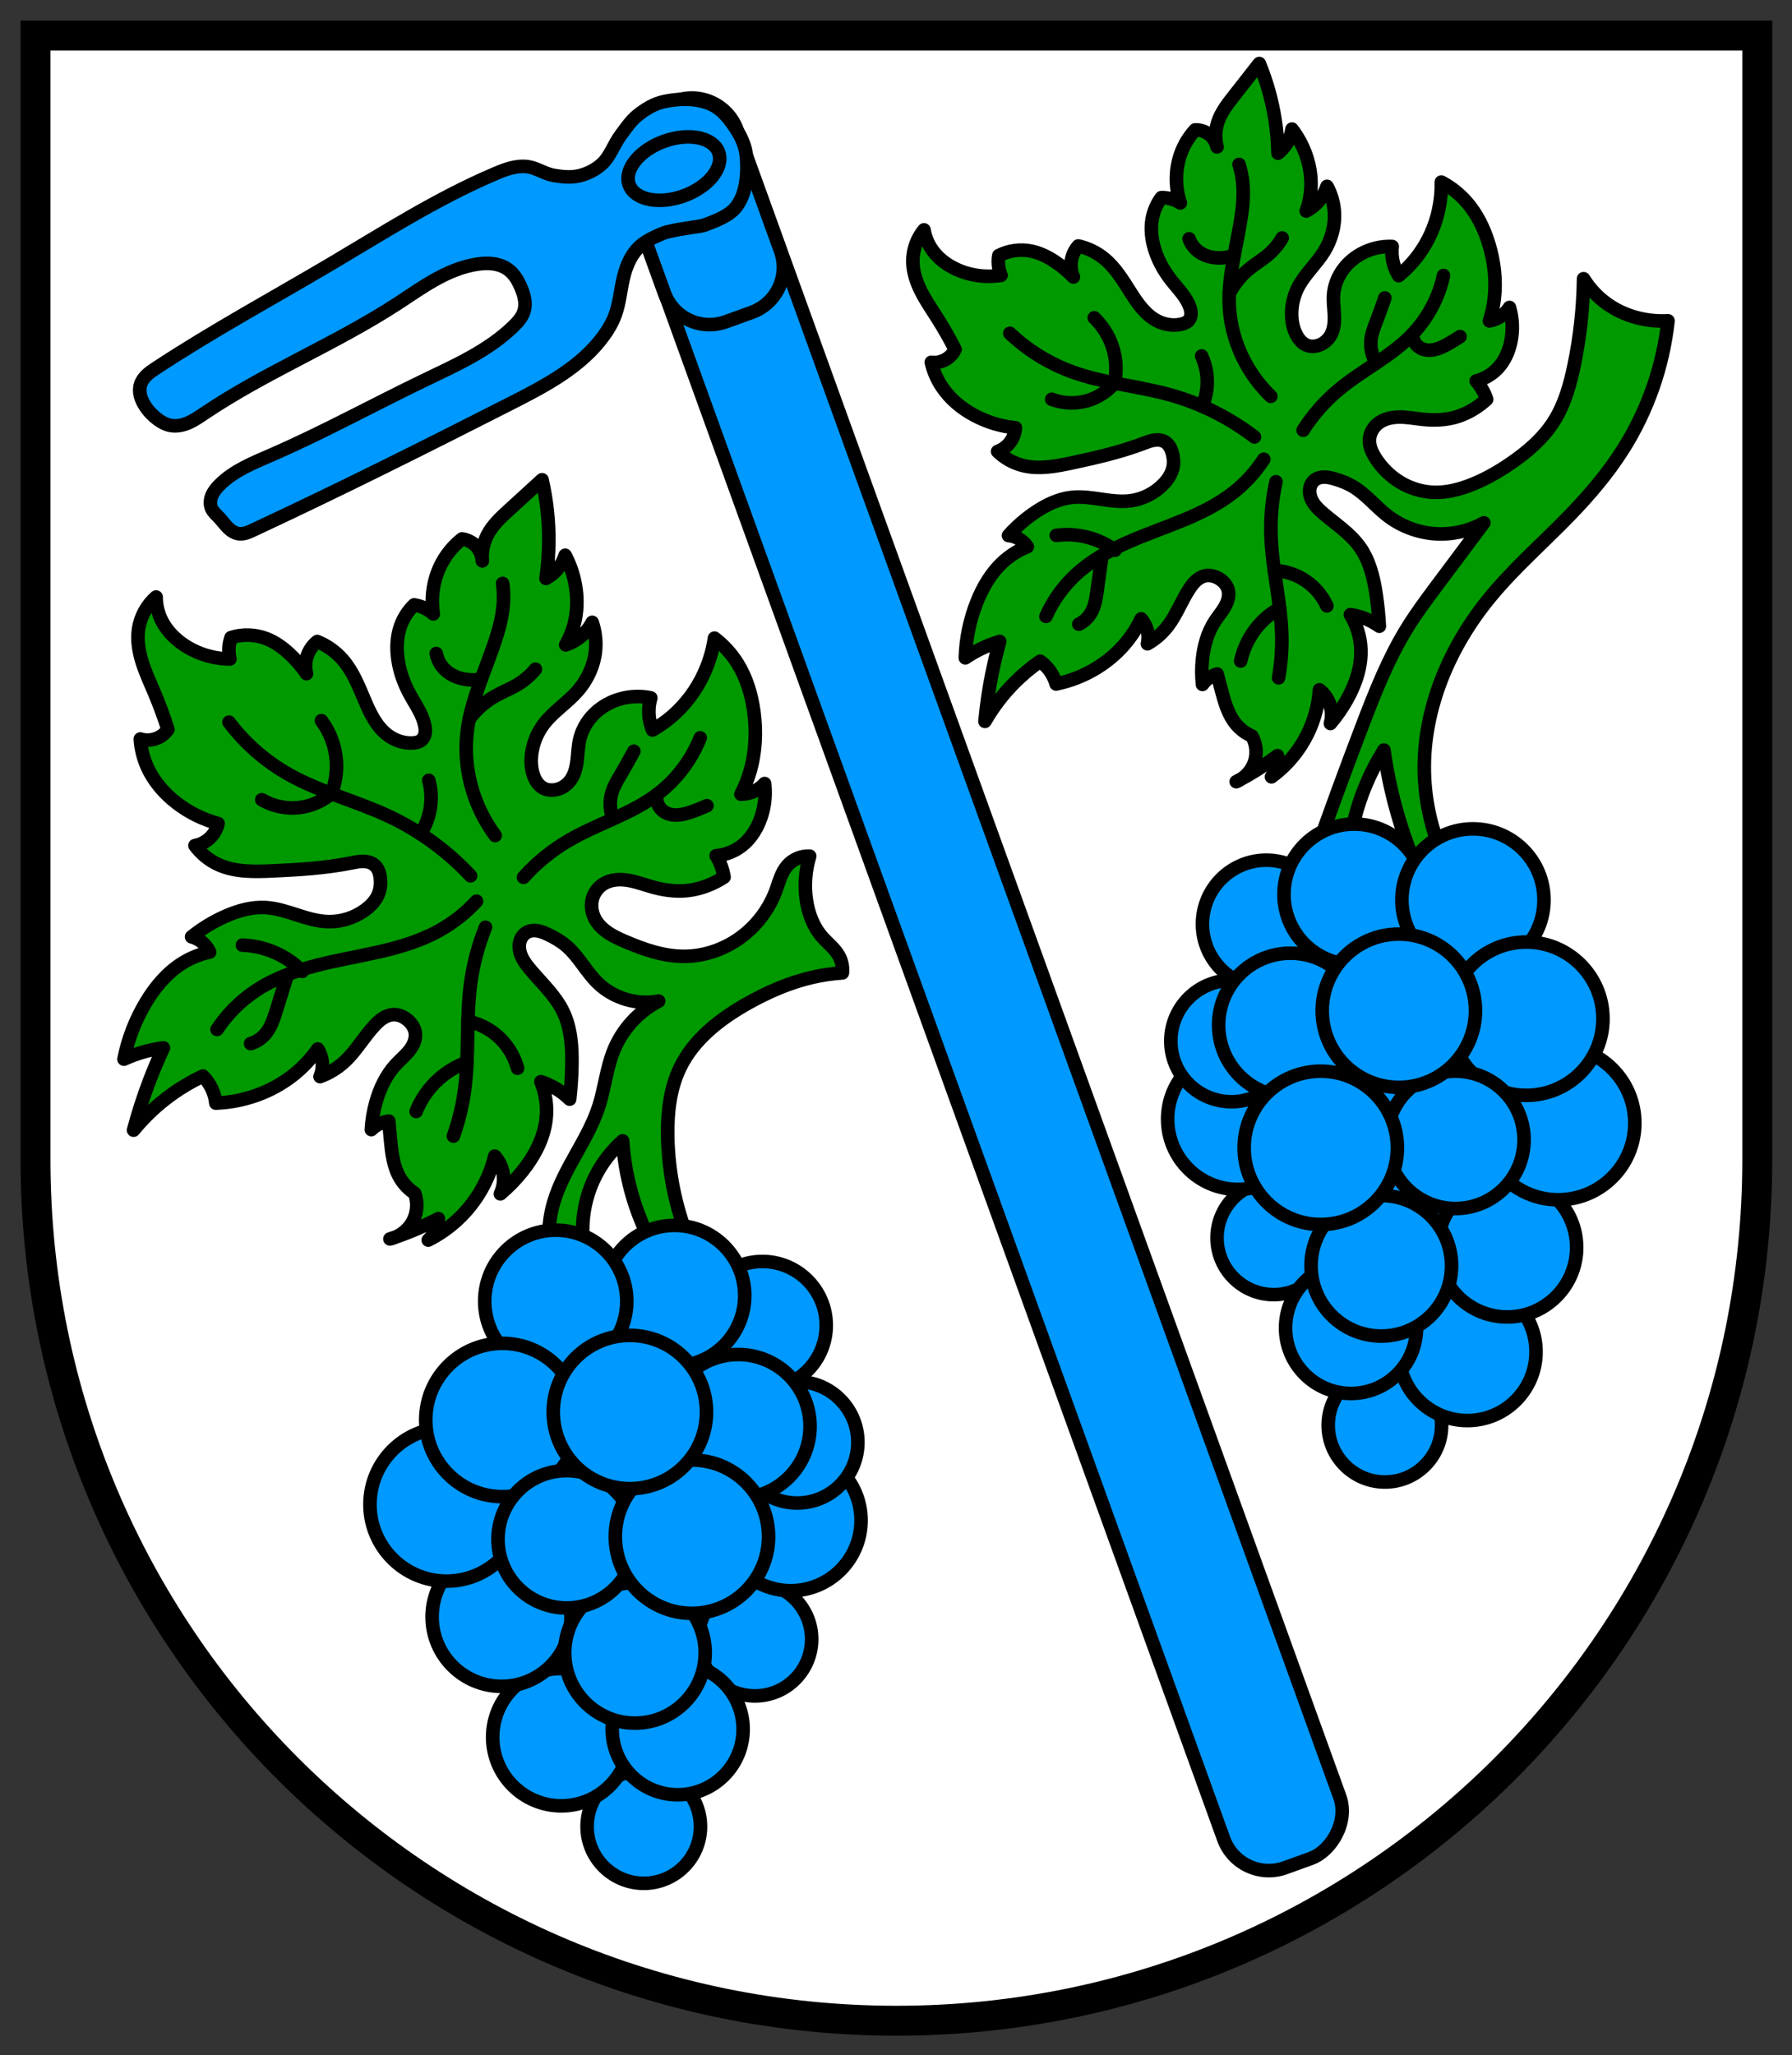 <svg height="500" viewBox="0 0 408.824 468.75" width="436.079" xmlns="http://www.w3.org/2000/svg"><rect x="0" y="0" width="408.824" height="468.75" fill="#333333" stroke="none"/><g stroke="#000"><path d="m5 23.949v261.051c0 110.457 89.543 200 200 200 110.457 0 200-89.543 200-200v-261.051z" fill="#fff" stroke-width="6.948" transform="matrix(.982 0 0 .982 3.19 -15.41)"/><g transform="translate(-10.417 -283.865)"><path d="m305.672 520.519v14.554l10.006 27.289 8.187 13.645 13.645 11.825 9.096-1.819 12.735-20.012 12.735-30.018-10.916-13.645-21.831-10.916z" fill="#09f" fill-rule="evenodd" stroke-width=".619"/><path d="m133.021 587.705-15.414 29.611 6.896 31.639 14.197 37.318 14.603 1.623c3.726-3.16 7.129-6.7 10.141-10.546 9.558-12.209 14.965-27.284 17.442-42.591 1.266-7.827 1.774-16.031-.811-23.526-2.394-6.942-7.358-12.842-13.386-17.036-9.66-6.721-22.201-9.138-33.667-6.49z" fill="#09f" fill-rule="evenodd" stroke-width=".619"/><g stroke-linecap="round" stroke-width="3.096"><ellipse cx="-301.007" cy="566.187" fill="#09f" rx="12.937" ry="12.937" stroke-linejoin="round" transform="scale(-1 1)"/><path d="m140.381 534.545c.294-2.561.465-5.136.514-7.713.08-4.21-.203-8.56-2.057-12.34-1.795-3.661-4.902-6.472-7.516-9.602-1.034-1.238-2.024-2.595-2.341-4.176-.159-.791-.138-1.626.13-2.387s.794-1.441 1.5-1.83c.746-.411 1.645-.479 2.484-.336.84.143 1.632.483 2.4.851 1.463.7 2.88 1.519 4.113 2.571 2.827 2.411 4.529 5.899 7.198 8.484 3.605 3.491 8.958 5.077 13.883 4.113-4.621 2.395-8.339 6.484-10.283 11.312-1.625 4.034-2.021 8.454-3.342 12.597-2.45 7.685-7.975 14.123-10.283 21.852-1.465 4.906-1.555 10.215-.257 15.168l8.484.771c-2.611-7.041-2.133-15.166 1.285-21.852 1.538-3.009 3.643-5.727 6.17-7.97.221 3.378.738 6.738 1.543 10.026 1.585 6.481 4.294 12.685 7.97 18.253l6.427-3.599c-3.604-8.158-5.541-17.048-5.656-25.966-.068-5.275.529-10.677 2.828-15.425 3.14-6.484 9.143-11.127 15.425-14.654 4.608-2.587 9.506-4.718 14.654-5.913 2.281-.529 4.605-.874 6.941-1.028.143-1.324-.13-2.689-.771-3.856-.939-1.708-2.576-2.901-3.856-4.37-2.047-2.348-3.16-5.4-3.599-8.484-.472-3.31-.206-6.723.771-9.921-1.906-.105-3.841.711-5.097 2.148-.694.794-1.178 1.751-1.566 2.732s-.685 1.995-1.05 2.985c-1.59 4.308-4.497 8.119-8.227 10.798-3.672 2.638-8.152 4.174-12.672 4.189-4.692.015-9.241-1.562-13.55-3.417-1.29-.555-2.575-1.141-3.745-1.917-1.17-.776-2.229-1.756-2.939-2.967-.81-1.382-1.132-3.067-.771-4.628.344-1.488 1.309-2.823 2.616-3.614.817-.494 1.751-.778 2.698-.891.948-.112 1.91-.057 2.852.096 1.884.305 3.683.99 5.52 1.506 2.456.69 5.018 1.079 7.561.877 2.072-.165 4.106-.724 6.003-1.573.981-.439 1.928-.955 2.828-1.543-.152-.967-.411-1.918-.771-2.828-.282-.714-.627-1.403-1.028-2.057 2.141-.165 4.228-.982 5.913-2.314 1.802-1.424 3.118-3.4 3.985-5.527 1.104-2.711 1.507-5.706 1.157-8.612-.614.688-1.36 1.259-2.185 1.671-.994.497-2.102.763-3.214.771.848-1.643 1.538-3.367 2.057-5.142 1.287-4.401 1.507-9.081.9-13.626-.519-3.884-1.656-7.729-3.728-11.055-1.387-2.226-3.183-4.197-5.27-5.784-.337 2.288-.943 4.536-1.8 6.684-1.5 3.758-3.78 7.209-6.684 10.026-1.696 1.645-3.602 3.074-5.656 4.242-.403-.984-.663-2.027-.771-3.085-.145-1.421-.013-2.87.386-4.242-2.595-.545-5.339-.365-7.841.514-1.998.702-3.845 1.851-5.313 3.377s-2.549 3.433-3.043 5.492c-.391 1.628-.415 3.319-.623 4.981-.209 1.661-.634 3.361-1.69 4.66-.805.989-1.96 1.694-3.214 1.928-.954.178-1.976.08-2.828-.386-.534-.292-.989-.72-1.349-1.21-.36-.491-.63-1.045-.836-1.617-.618-1.716-.676-3.598-.386-5.399.358-2.22 1.24-4.357 2.571-6.17 2.173-2.961 5.418-4.953 7.841-7.713 2.291-2.61 3.808-5.924 4.113-9.384.188-2.123-.077-4.284-.771-6.299-.634 1.227-1.513 2.326-2.571 3.214-1.02.856-2.205 1.514-3.471 1.928 1.042-1.835 1.784-3.841 2.185-5.913.5-2.581.472-5.255 0-7.841-.425-2.329-1.208-4.591-2.314-6.684-.373 1.179-.99 2.279-1.8 3.214-.723.834-1.599 1.535-2.571 2.057.4-2.724.614-5.474.643-8.227.049-4.795-.47-9.595-1.543-14.268-2.481 2.275-4.967 4.546-7.456 6.813-1.897 1.728-3.837 3.504-5.013 5.784-.933 1.809-1.34 3.886-1.157 5.913-.058-1.174-.518-2.324-1.285-3.214-.845-.98-2.059-1.633-3.342-1.8-1.83 1.434-3.37 3.238-4.499 5.27-1.038 1.869-1.729 3.928-2.057 6.042-.296 1.913-.296 3.872 0 5.784-.65-.58-1.39-1.058-2.185-1.414-.695-.311-1.432-.528-2.185-.643-1.373 1.322-2.437 2.963-3.085 4.756-.724 2.004-.925 4.173-.771 6.299.241 3.338 1.342 6.581 2.957 9.512 1.265 2.295 2.874 4.491 3.342 7.07.103.568.148 1.155.042 1.722-.106.568-.373 1.118-.814 1.491-.263.223-.58.376-.91.475-.33.099-.674.145-1.018.168-2.058.137-4.136-.56-5.784-1.8-2.576-1.938-4.013-5.001-5.27-7.97-1.375-3.246-2.695-6.6-5.013-9.255-1.571-1.799-3.57-3.22-5.784-4.113-.667.536-1.236 1.192-1.671 1.928-.95 1.605-1.234 3.592-.771 5.399-1.145-1.681-2.485-3.23-3.985-4.604-1.519-1.392-3.222-2.618-5.142-3.365-2.566-.999-5.474-1.091-8.098-.257-.175.501-.304 1.018-.386 1.543-.172 1.109-.128 2.25.129 3.342-2.051-.024-4.098-.372-6.042-1.028-1.921-.649-3.743-1.6-5.352-2.835-1.717-1.317-3.199-2.972-4.167-4.908-.83-1.66-1.271-3.513-1.279-5.369-2.11 1.839-3.547 4.434-3.985 7.198-.399 2.52.013 5.11.766 7.548.753 2.438 1.841 4.756 2.833 7.106 1.155 2.736 2.185 5.525 3.085 8.355-.468.68-1.087 1.255-1.8 1.671-1.342.783-3.015.974-4.499.514.135 2.169.66 4.313 1.543 6.299 1.475 3.318 3.929 6.149 6.813 8.355 2.787 2.133 5.995 3.714 9.384 4.628-.25 1.096-.787 2.124-1.543 2.956-.971 1.07-2.305 1.806-3.728 2.057 1.386 1.887 3.265 3.408 5.399 4.37 3.811 1.719 8.164 1.604 12.34 1.414 5.986-.272 11.99-.635 17.868-1.8.921-.183 1.848-.386 2.787-.373.939.013 1.909.264 2.612.887.411.365.713.843.916 1.354s.31 1.056.369 1.603c.126 1.168.03 2.372-.386 3.471-.6 1.588-1.831 2.87-3.214 3.856-2.414 1.722-5.391 2.657-8.355 2.571-2.445-.071-4.814-.811-7.143-1.56-2.328-.749-4.684-1.519-7.126-1.654-3.091-.171-6.161.69-8.998 1.928-2.81 1.227-5.455 2.831-7.841 4.756.841.219 1.634.616 2.314 1.157.772.614 1.394 1.415 1.8 2.314-2.228.479-4.371 1.354-6.299 2.571-3.441 2.173-6.127 5.384-8.227 8.87-2.406 3.994-4.111 8.409-5.013 12.983 1.332-.61 2.708-1.126 4.113-1.543 1.597-.473 3.232-.817 4.885-1.028-1.164 2.487-2.236 5.018-3.214 7.584-1.395 3.661-2.597 7.396-3.599 11.183 2.503-3.058 5.406-5.788 8.612-8.098 2.263-1.631 4.676-3.052 7.198-4.242.652.649 1.216 1.386 1.671 2.185.696 1.221 1.137 2.587 1.285 3.985 3.656-.129 7.288-.917 10.669-2.314 2.583-1.067 5.022-2.489 7.198-4.242 2.061-1.66 3.885-3.614 5.399-5.784.583.926.939 1.994 1.028 3.085.089 1.092-.089 2.204-.514 3.214 2.091-.765 4.027-1.953 5.656-3.471 2.608-2.429 4.376-5.625 6.813-8.227.572-.611 1.185-1.192 1.892-1.641s1.514-.763 2.35-.801c1.222-.056 2.419.484 3.342 1.285.844.733 1.506 1.722 1.671 2.828.108.722 0 1.467-.249 2.154-.249.686-.635 1.317-1.084 1.893-.898 1.151-2.042 2.084-3.038 3.152-2.271 2.434-3.737 5.534-4.628 8.741-.559 2.013-.904 4.085-1.028 6.17.455-.457.976-.848 1.543-1.157.754-.411 1.589-.674 2.442-.771.122 1.415.251 2.829.386 4.242.288 3.016.639 6.136 2.185 8.741.827 1.393 1.981 2.591 3.342 3.471.71 1.943.615 4.166-.257 6.042-1.011 2.174-3.062 3.835-5.399 4.37 2.091-.676 4.15-1.449 6.17-2.314 1.657-.71 3.286-1.482 4.885-2.314-.041.656-.171 1.307-.386 1.928-.388 1.123-1.057 2.148-1.928 2.957 2.483-1.247 4.786-2.855 6.813-4.756 4.105-3.85 7.049-8.923 8.355-14.397 1.005 1.108 1.683 2.509 1.928 3.985.259 1.56.032 3.197-.643 4.628 1.833-1.545 3.515-3.27 5.013-5.142 2.718-3.396 4.861-7.381 5.399-11.697.367-2.949-.035-5.989-1.157-8.741 1.024.331 2.016.762 2.956 1.285 1.315.731 2.529 1.642 3.599 2.699z" fill="#090" fill-rule="evenodd" stroke-linejoin="round"/><path d="m117.771 483.603c-5.296-5.67-11.684-10.316-18.71-13.607-7.463-3.496-15.615-5.474-22.792-9.525-5.286-2.983-9.949-7.064-13.607-11.906" fill="none"/><path d="m70.145 466.254c2.743 1.603 6.05 2.215 9.185 1.701 2.453-.402 4.791-1.484 6.686-3.092.919-2.361 1.31-4.926 1.138-7.454-.225-3.302-1.421-6.533-3.402-9.185" fill="none" stroke-linejoin="round"/><path d="m106.348 474.042c.793-1.229 1.408-2.573 1.818-3.976.78-2.668.808-5.551.08-8.234" fill="none"/><path d="m123.384 474.418c-3.112-4.202-5.227-9.137-6.123-14.288-.498-2.86-.624-5.786-.34-8.675.714-7.268 3.959-14.002 6.293-20.921 1.006-2.981 1.852-6.045 2.041-9.185.089-1.475.032-2.959-.17-4.422" fill="none"/><path d="m120.222 438.724c-1.595.324-3.268.256-4.832-.195-1.332-.385-2.596-1.057-3.572-2.041-.96-.969-1.621-2.231-1.871-3.572" fill="none"/><path d="m117.481 447.824c1.581-2.119 3.605-3.907 5.903-5.213 1.72-.978 3.587-1.686 5.273-2.721 1.48-.908 2.807-2.063 3.912-3.402" fill="none"/><path d="m129.848 483.944c2.947-3.28 6.403-6.102 10.206-8.335 6.572-3.859 14.152-5.963 20.241-10.546 4.386-3.3 7.839-7.826 9.865-12.927" fill="none"/><path d="m150.174 470.336c-.682-1.902-.713-4.032-.085-5.953.434-1.328 1.163-2.537 1.871-3.742 1.055-1.795 2.075-3.61 3.062-5.443" fill="none"/><path d="m160.295 465.063c-.143.684-.091 1.408.148 2.065.239.657.664 1.245 1.213 1.678.908.716 2.109.981 3.264.933 1.155-.048 2.278-.383 3.369-.763 1.154-.402 2.289-.856 3.402-1.361" fill="none"/><path d="m119.132 489.387c-2.494 2.721-5.438 5.03-8.675 6.804-8.452 4.631-18.389 5.434-27.725 7.824-4.899 1.254-9.732 2.991-13.948 5.783-3.499 2.318-6.527 5.345-8.845 8.845" fill="none"/><path d="m75.759 506.906c-.778 2.556-1.572 5.108-2.381 7.654-.596 1.876-1.236 3.809-2.551 5.273-.863.96-1.995 1.674-3.232 2.041" fill="none"/><path d="m65.723 499.422c3.078.104 6.13.926 8.845 2.381 1.773.951 3.402 2.169 4.816 3.6" fill="none"/><path d="m113.859 542.966c1.211-3.415 2.068-6.955 2.551-10.546 1.078-7.996.305-16.154 1.361-24.153.585-4.429 1.731-8.784 3.402-12.927" fill="none"/><path d="m116.942 526.128c-2.314.838-4.468 2.114-6.314 3.741-2.311 2.036-4.133 4.623-5.273 7.484" fill="none"/><path d="m117.175 516.774c2.33.49 4.539 1.549 6.379 3.059 2.385 1.957 4.135 4.674 4.933 7.654" fill="none"/><path d="m325.097 426.685c-.123-2.389-.36-4.772-.71-7.138-.572-3.866-1.495-7.804-3.771-10.98-2.204-3.076-5.478-5.173-8.349-7.639-1.135-.975-2.248-2.065-2.78-3.464-.266-.699-.375-1.467-.247-2.204.129-.737.505-1.44 1.091-1.905.619-.491 1.432-.692 2.222-.69.791.002 1.568.192 2.327.413 1.444.421 2.861.961 4.158 1.723 2.972 1.747 5.158 4.556 7.887 6.663 3.084 2.381 6.875 3.833 10.76 4.123 3.885.289 7.849-.585 11.252-2.483-3.6 4.797-7.193 9.599-10.779 14.407-2.329 3.122-4.659 6.251-6.708 9.563-4.234 6.842-7.216 14.372-10.095 21.885-3.894 10.163-7.64 20.383-11.237 30.655l7.883-.593c.508-5.553 1.872-11.028 4.029-16.17 1.153-2.749 2.532-5.404 4.117-7.929.605 4.373 1.486 8.707 2.637 12.969 1.608 5.954 3.742 11.766 6.37 17.346l5.332-4.278c-3.207-6.531-4.968-13.767-5.123-21.041-.309-14.542 5.832-28.749 15.1-39.96 5.505-6.659 12.059-12.359 18.072-18.563 4.51-4.653 8.734-9.615 12.197-15.092 5.572-8.811 9.098-18.907 10.224-29.271-2.259.128-4.537-.083-6.734-.624-2.163-.533-4.251-1.389-6.142-2.566-2.584-1.609-4.789-3.821-6.39-6.41-.086 6.645-.813 13.282-2.167 19.789-.927 4.453-2.179 8.92-4.618 12.759-2.482 3.907-6.083 6.983-9.905 9.593-3.036 2.073-6.263 3.899-9.718 5.154-2.455.892-5.047 1.494-7.658 1.425-2.683-.071-5.337-.862-7.648-2.228s-4.276-3.298-5.725-5.558c-.795-1.241-1.452-2.645-1.414-4.118.036-1.422.75-2.796 1.841-3.709 1.357-1.135 3.195-1.542 4.964-1.556 1.769-.014 3.519.326 5.278.512 2.353.249 4.758.218 7.054-.355 1.872-.467 3.647-1.291 5.254-2.358.831-.552 1.618-1.169 2.352-1.845-.287-.862-.67-1.692-1.139-2.47-.368-.61-.789-1.188-1.256-1.725 1.935-.479 3.719-1.546 5.058-3.023 1.431-1.579 2.334-3.59 2.801-5.669.596-2.651.506-5.453-.259-8.06-.457.724-1.052 1.36-1.744 1.864-.834.607-1.807 1.02-2.823 1.198.525-1.633.892-3.317 1.095-5.021.504-4.225-.011-8.542-1.262-12.609-1.069-3.475-2.698-6.821-5.104-9.548-1.61-1.825-3.555-3.354-5.709-4.488.042 2.146-.168 4.296-.624 6.394-.797 3.67-2.356 7.177-4.583 10.2-1.301 1.765-2.826 3.365-4.527 4.748-.519-.839-.917-1.754-1.178-2.706-.35-1.279-.452-2.625-.296-3.942-2.459-.102-4.943.483-7.098 1.671-1.721.949-3.236 2.283-4.346 3.904s-1.807 3.532-1.944 5.493c-.108 1.55.129 3.101.192 4.654.063 1.553-.066 3.173-.834 4.524-.585 1.029-1.535 1.85-2.646 2.257-.846.309-1.797.375-2.647.08-.534-.185-1.015-.507-1.42-.901-.405-.394-.736-.86-1.013-1.352-.829-1.476-1.169-3.19-1.179-4.882-.012-2.087.468-4.178 1.409-6.041 1.535-3.043 4.201-5.363 5.996-8.26 1.698-2.739 2.578-6.005 2.328-9.218-.153-1.972-.726-3.909-1.67-5.647-.392 1.22-1.029 2.361-1.861 3.335-.803.939-1.786 1.723-2.881 2.296.673-1.839 1.044-3.789 1.095-5.747.063-2.439-.372-4.882-1.2-7.177-.745-2.066-1.809-4.017-3.141-5.764-.161 1.136-.557 2.238-1.155 3.217-.534.874-1.228 1.649-2.038 2.276-.051-2.554-.276-5.105-.671-7.628-.689-4.396-1.899-8.71-3.596-12.824-1.923 2.462-3.85 4.921-5.781 7.377-1.472 1.872-2.975 3.795-3.703 6.062-.577 1.798-.631 3.762-.154 5.589-.232-1.065-.83-2.048-1.668-2.745-.924-.767-2.135-1.18-3.334-1.136-1.456 1.593-2.589 3.479-3.311 5.513-.664 1.87-.981 3.86-.958 5.845.021 1.796.321 3.589.885 5.294-.684-.431-1.434-.756-2.216-.96-.684-.178-1.392-.264-2.098-.254-1.054 1.421-1.777 3.085-2.096 4.825-.356 1.945-.208 3.961.258 5.883.731 3.018 2.235 5.818 4.162 8.254 1.509 1.907 3.318 3.671 4.141 5.959.181.504.312 1.034.302 1.57-.01.536-.17 1.081-.516 1.489-.207.244-.473.433-.76.574-.287.141-.595.236-.906.309-1.863.441-3.871.121-5.57-.762-2.655-1.38-4.439-3.963-6.044-6.488-1.755-2.76-3.477-5.629-6.005-7.704-1.713-1.406-3.76-2.401-5.924-2.88-.528.592-.948 1.28-1.234 2.021-.624 1.615-.579 3.476.12 5.06-1.306-1.363-2.769-2.576-4.352-3.604-1.603-1.042-3.349-1.903-5.221-2.293-2.501-.521-5.177-.161-7.451 1.004-.084.485-.123.978-.117 1.471.012 1.041.227 2.079.629 3.039-1.881.293-3.808.287-5.687-.016-1.858-.3-3.671-.892-5.333-1.775-1.774-.943-3.383-2.23-4.565-3.854-1.014-1.392-1.701-3.021-1.992-4.718-1.65 2.006-2.568 4.601-2.545 7.199.02 2.367.794 4.676 1.857 6.791 1.063 2.116 2.413 4.071 3.681 6.07 1.476 2.327 2.846 4.723 4.103 7.175-.324.694-.803 1.315-1.391 1.805-1.108.922-2.611 1.353-4.039 1.159.455 1.965 1.264 3.847 2.376 5.529 1.858 2.811 4.537 5.026 7.514 6.605 2.878 1.525 6.055 2.482 9.297 2.799-.061 1.041-.395 2.065-.959 2.942-.725 1.128-1.833 2.005-3.097 2.453 1.557 1.515 3.51 2.62 5.61 3.174 3.751.99 7.717.218 11.511-.595 5.437-1.165 10.877-2.416 16.078-4.382.815-.308 1.632-.636 2.494-.768.862-.132 1.788-.051 2.526.412.432.271.782.662 1.046 1.099.264.437.446.919.583 1.41.294 1.05.39 2.166.178 3.236-.306 1.546-1.237 2.907-2.351 4.022-1.946 1.946-4.527 3.257-7.254 3.632-2.248.309-4.531-.005-6.776-.334-2.245-.329-4.519-.673-6.775-.423-2.855.316-5.533 1.574-7.94 3.142-2.384 1.553-4.559 3.426-6.449 5.554.803.072 1.59.313 2.295.705.8.444 1.492 1.082 2.001 1.842-1.966.78-3.794 1.908-5.371 3.317-2.817 2.515-4.783 5.866-6.172 9.377-1.591 4.024-2.475 8.326-2.601 12.651 1.126-.763 2.306-1.445 3.529-2.042 1.389-.677 2.833-1.243 4.313-1.689-.684 2.455-1.278 4.935-1.78 7.434-.716 3.565-1.244 7.167-1.582 10.787 1.823-3.182 4.062-6.125 6.643-8.731 1.821-1.839 3.812-3.51 5.939-4.985.696.494 1.325 1.083 1.864 1.744.824 1.011 1.436 2.194 1.786 3.451 3.326-.678 6.53-1.955 9.411-3.751 2.201-1.372 4.215-3.047 5.939-4.985 1.633-1.835 3.003-3.902 4.056-6.121.675.759 1.165 1.682 1.413 2.666.249.986.256 2.031.021 3.02 1.797-1.021 3.386-2.404 4.645-4.042 2.015-2.623 3.144-5.819 4.976-8.573.43-.647.902-1.273 1.48-1.792s1.269-.93 2.028-1.093c1.11-.239 2.288.072 3.256.665.885.542 1.642 1.346 1.962 2.333.209.644.225 1.343.102 2.009-.123.666-.38 1.303-.703 1.898-.646 1.191-1.549 2.22-2.298 3.35-1.706 2.575-2.573 5.637-2.897 8.709-.204 1.928-.203 3.877.003 5.805.346-.488.764-.926 1.235-1.295.628-.492 1.351-.86 2.117-1.08.328 1.276.662 2.551 1.002 3.824.725 2.716 1.524 5.519 3.338 7.666.971 1.149 2.21 2.069 3.59 2.665.947 1.67 1.2 3.719.689 5.569-.592 2.144-2.216 3.978-4.272 4.827 1.81-.939 3.577-1.961 5.293-3.062 1.408-.903 2.781-1.859 4.117-2.866.063.607.044 1.222-.058 1.824-.184 1.087-.639 2.128-1.312 3.001 2.082-1.522 3.943-3.346 5.507-5.396 3.168-4.153 5.086-9.246 5.444-14.456 1.09.86 1.925 2.039 2.375 3.352.476 1.388.518 2.922.12 4.334 1.441-1.695 2.716-3.531 3.801-5.474 1.968-3.524 3.32-7.5 3.151-11.533-.115-2.755-.949-5.477-2.397-7.823.988.146 1.962.389 2.903.724 1.315.468 2.566 1.116 3.707 1.92z" fill="#090" fill-rule="evenodd" stroke-linejoin="round"/><path d="m296.605 383.519c-5.715-4.379-12.273-7.653-19.207-9.591-7.366-2.058-15.13-2.62-22.319-5.229-5.294-1.922-10.187-4.943-14.277-8.815" fill="none"/><path d="m250.36 374.929c2.756 1.047 5.877 1.101 8.667.151 2.183-.744 4.158-2.091 5.646-3.854.479-2.302.445-4.709-.099-6.997-.711-2.988-2.301-5.762-4.519-7.886" fill="none" stroke-linejoin="round"/><path d="m284.687 376.516c.538-1.246.895-2.57 1.055-3.918.305-2.561-.111-5.205-1.187-7.548" fill="none"/><path d="m300.337 374.253c-3.491-3.369-6.182-7.563-7.791-12.14-.893-2.541-1.457-5.2-1.639-7.888-.459-6.762 1.48-13.422 2.558-20.113.464-2.882.77-5.816.462-8.719-.144-1.364-.424-2.713-.833-4.022" fill="none"/><path d="m291.979 342.066c-1.41.541-2.952.735-4.452.561-1.278-.148-2.538-.57-3.582-1.321-1.027-.74-1.825-1.794-2.259-2.983" fill="none"/><path d="m290.863 350.815c1.122-2.182 2.701-4.127 4.605-5.675 1.425-1.158 3.024-2.093 4.409-3.298 1.215-1.058 2.254-2.318 3.06-3.713" fill="none"/><path d="m307.71 381.982c2.196-3.453 4.926-6.565 8.065-9.191 5.424-4.538 12.04-7.625 16.911-12.751 3.509-3.692 5.977-8.363 7.051-13.342" fill="none"/><path d="m324.231 366.416c-.916-1.637-1.269-3.581-.989-5.436.194-1.282.676-2.5 1.14-3.711.691-1.804 1.347-3.622 1.969-5.451" fill="none"/><path d="m332.687 360.04c-.026.648.133 1.302.452 1.867s.798 1.038 1.367 1.35c.94.516 2.081.575 3.13.354 1.05-.22 2.026-.699 2.967-1.214.995-.544 1.964-1.134 2.905-1.766" fill="none"/><path d="m298.736 388.604c-1.866 2.873-4.207 5.436-6.898 7.555-7.027 5.533-15.999 7.788-24.178 11.405-4.292 1.898-8.449 4.227-11.88 7.428-2.848 2.657-5.156 5.892-6.741 9.45" fill="none"/><path d="m261.72 411.279c-.321 2.459-.657 4.916-1.008 7.37-.259 1.808-.548 3.676-1.528 5.217-.643 1.01-1.569 1.838-2.645 2.363" fill="none"/><path d="m251.389 405.965c2.833-.376 5.752-.091 8.46.826 1.768.599 3.446 1.464 4.958 2.558" fill="none"/><path d="m302.111 438.452c.586-3.311.828-6.682.721-10.043-.238-7.484-2.194-14.832-2.452-22.316-.143-4.143.24-8.305 1.135-12.353" fill="none"/><path d="m302.355 422.568c-1.99 1.121-3.766 2.619-5.207 4.391-1.803 2.218-3.075 4.864-3.68 7.657" fill="none"/><path d="m301.137 413.971c2.208.091 4.391.723 6.307 1.824 2.482 1.426 4.501 3.645 5.686 6.251" fill="none"/><ellipse cx="-326.37" cy="608.927" fill="#09f" rx="12.937" ry="12.937" stroke-linejoin="round" transform="scale(-1 1)"/><ellipse cx="-345.182" cy="592.182" fill="#09f" rx="15.664" ry="15.664" stroke-linejoin="round" transform="scale(-1 1)"/><ellipse cx="-318.641" cy="586.729" fill="#09f" rx="14.937" ry="14.937" stroke-linejoin="round" transform="scale(-1 1)"/><ellipse cx="-292.827" cy="539.1" fill="#09f" rx="16.028" ry="16.028" stroke-linejoin="round" transform="scale(-1 1)"/><ellipse cx="-354.268" cy="568.374" fill="#09f" rx="15.846" ry="15.846" stroke-linejoin="round" transform="scale(-1 1)"/><ellipse cx="-291.372" cy="521.285" fill="#09f" rx="13.846" ry="13.846" stroke-linejoin="round" transform="scale(-1 1)"/><ellipse cx="-365.901" cy="540.013" fill="#09f" rx="17.482" ry="17.482" stroke-linejoin="round" transform="scale(-1 1)"/><ellipse cx="-299.314" cy="494.613" fill="#09f" rx="14.573" ry="14.573" stroke-linejoin="round" transform="scale(-1 1)"/><ellipse cx="-319.368" cy="487.836" fill="#09f" rx="16.028" ry="16.028" stroke-linejoin="round" transform="scale(-1 1)"/><ellipse cx="-346.454" cy="489.109" fill="#09f" rx="16.21" ry="16.21" stroke-linejoin="round" transform="scale(-1 1)"/><ellipse cx="-358.634" cy="516.195" fill="#09f" rx="17.482" ry="17.482" stroke-linejoin="round" transform="scale(-1 1)"/><ellipse cx="-325.549" cy="572.549" fill="#09f" rx="16.028" ry="16.028" stroke-linejoin="round" transform="scale(-1 1)"/><ellipse cx="-342.453" cy="543.824" fill="#09f" rx="15.664" ry="15.664" stroke-linejoin="round" transform="scale(-1 1)"/><ellipse cx="-304.825" cy="517.649" fill="#09f" rx="16.391" ry="16.391" stroke-linejoin="round" transform="scale(-1 1)"/><ellipse cx="-311.733" cy="545.645" fill="#09f" rx="17.482" ry="17.482" stroke-linejoin="round" transform="scale(-1 1)"/><ellipse cx="-329.548" cy="514.377" fill="#09f" rx="17.482" ry="17.482" stroke-linejoin="round" transform="scale(-1 1)"/><ellipse cx="182.652" cy="657.71" fill="#09f" rx="12.937" ry="12.937" stroke-linejoin="round"/><ellipse cx="157.29" cy="700.45" fill="#09f" rx="12.937" ry="12.937" stroke-linejoin="round"/><ellipse cx="138.477" cy="680.055" fill="#09f" rx="15.664" ry="15.664" stroke-linejoin="round"/><ellipse cx="165.018" cy="678.252" fill="#09f" rx="14.937" ry="14.937" stroke-linejoin="round"/><ellipse cx="190.832" cy="630.623" fill="#09f" rx="16.028" ry="16.028" stroke-linejoin="round"/><ellipse cx="124.843" cy="652.62" fill="#09f" rx="15.846" ry="15.846" stroke-linejoin="round"/><ellipse cx="192.287" cy="612.808" fill="#09f" rx="13.846" ry="13.846" stroke-linejoin="round"/><ellipse cx="112.3" cy="626.987" fill="#09f" rx="17.482" ry="17.482" stroke-linejoin="round"/><ellipse cx="184.345" cy="586.136" fill="#09f" rx="14.573" ry="14.573" stroke-linejoin="round"/><ellipse cx="164.291" cy="579.359" fill="#09f" rx="16.028" ry="16.028" stroke-linejoin="round"/><ellipse cx="137.205" cy="580.631" fill="#09f" rx="16.21" ry="16.21" stroke-linejoin="round"/><ellipse cx="125.025" cy="607.718" fill="#09f" rx="17.482" ry="17.482" stroke-linejoin="round"/><ellipse cx="155.271" cy="660.827" fill="#09f" rx="16.028" ry="16.028" stroke-linejoin="round"/><ellipse cx="139.694" cy="634.929" fill="#09f" rx="15.664" ry="15.664" stroke-linejoin="round"/><ellipse cx="178.834" cy="609.172" fill="#09f" rx="16.391" ry="16.391" stroke-linejoin="round"/><ellipse cx="168.276" cy="634.328" fill="#09f" rx="17.482" ry="17.482" stroke-linejoin="round"/><ellipse cx="154.111" cy="605.9" fill="#09f" rx="17.482" ry="17.482" stroke-linejoin="round"/><rect fill="#09f" height="28.185" rx="10.964" stroke-linejoin="round" transform="matrix(.34 .94 -.94 .34 0 0)" width="426.409" x="344.677" y="-61.311"/><path d="m178.557 313.619c-2.065-5.712-8.325-8.648-14.038-6.584l-5.884 2.127c-5.712 2.065-8.648 8.325-6.584 14.038l9.926 27.461c2.065 5.712 8.325 8.648 14.038 6.584l5.884-2.127c5.712-2.065 8.648-8.325 6.584-14.038z" fill="#09f" stroke-linejoin="round"/><path d="m178.557 313.619c-1.479-2.349-3.309-4.793-5.837-5.94-3.307-1.501-7.326-1.393-10.877-.631-2.187.47-4.199 1.711-5.948 3.105-1.559 1.243-2.686 2.956-3.881 4.551-1.58 2.109-2.374 4.849-4.332 6.612-1.434 1.29-3.268 2.207-5.146 2.646-1.875.438-3.879.233-5.777-.092-2.055-.352-3.862-1.693-5.93-1.985-1.274-.18-2.578-.031-3.824.288-1.246.319-2.443.806-3.627 1.309-13.037 5.533-25.03 13.208-37.218 20.422-13.404 7.933-27.127 15.349-40.136 23.915-.729.48-1.459.967-2.094 1.566-.634.599-1.174 1.321-1.441 2.152-.262.815-.249 1.703-.048 2.535.201.832.582 1.611 1.043 2.331.774 1.21 1.78 2.269 2.937 3.12.879.646 1.864 1.18 2.937 1.378 1.379.256 2.815-.061 4.099-.627 1.283-.567 2.442-1.374 3.606-2.157 13.983-9.405 29.814-15.766 43.946-24.945 2.883-1.872 5.695-3.862 8.698-5.535 3.003-1.673 6.228-3.031 9.629-3.528 1.218-.178 2.462-.245 3.681-.069s2.415.603 3.4 1.342c1.373 1.03 2.25 2.589 2.904 4.176.343.833.637 1.691.781 2.581.144.889.132 1.814-.127 2.677-.408 1.36-1.389 2.465-2.406 3.456-5.706 5.563-13.168 8.876-20.349 12.329-11.676 5.615-23.039 11.889-34.925 17.045-4.182 1.814-8.545 3.566-11.77 6.788-.717.716-1.378 1.515-1.766 2.451-.194.468-.317.967-.336 1.473-.019.506.067 1.019.274 1.481.381.847 1.128 1.459 1.765 2.135.671.712 1.238 1.52 1.929 2.213.691.693 1.545 1.283 2.516 1.407.558.071 1.127-.015 1.665-.179.538-.163 1.051-.401 1.561-.639 19.814-9.229 39.357-19.03 58.842-28.935 7.846-3.988 15.979-8.241 21.158-15.357 1.052-1.446 1.971-3 2.597-4.675 1.013-2.712 1.231-5.647 1.885-8.466.559-2.407 1.473-4.797 3.122-6.637 1.529-1.707 3.699-2.684 5.783-3.576.913-.391 1.913-.545 2.884-.753 1.268-.272 2.561-.415 3.837-.647 1.042-.19 2.132-.227 3.12-.609 2.643-1.023 5.655-2.081 7.267-4.412 2.149-3.108 2.387-7.377 2.081-11.143-.171-2.1-1.027-4.161-2.149-5.945z" fill="#09f" stroke-linejoin="round"/><ellipse cx="359.076" cy="-44.758" fill="#09f" rx="6.621" ry="10.859" stroke-linejoin="round" transform="matrix(.34 .94 -.94 .34 0 0)"/></g></g></g></svg>
